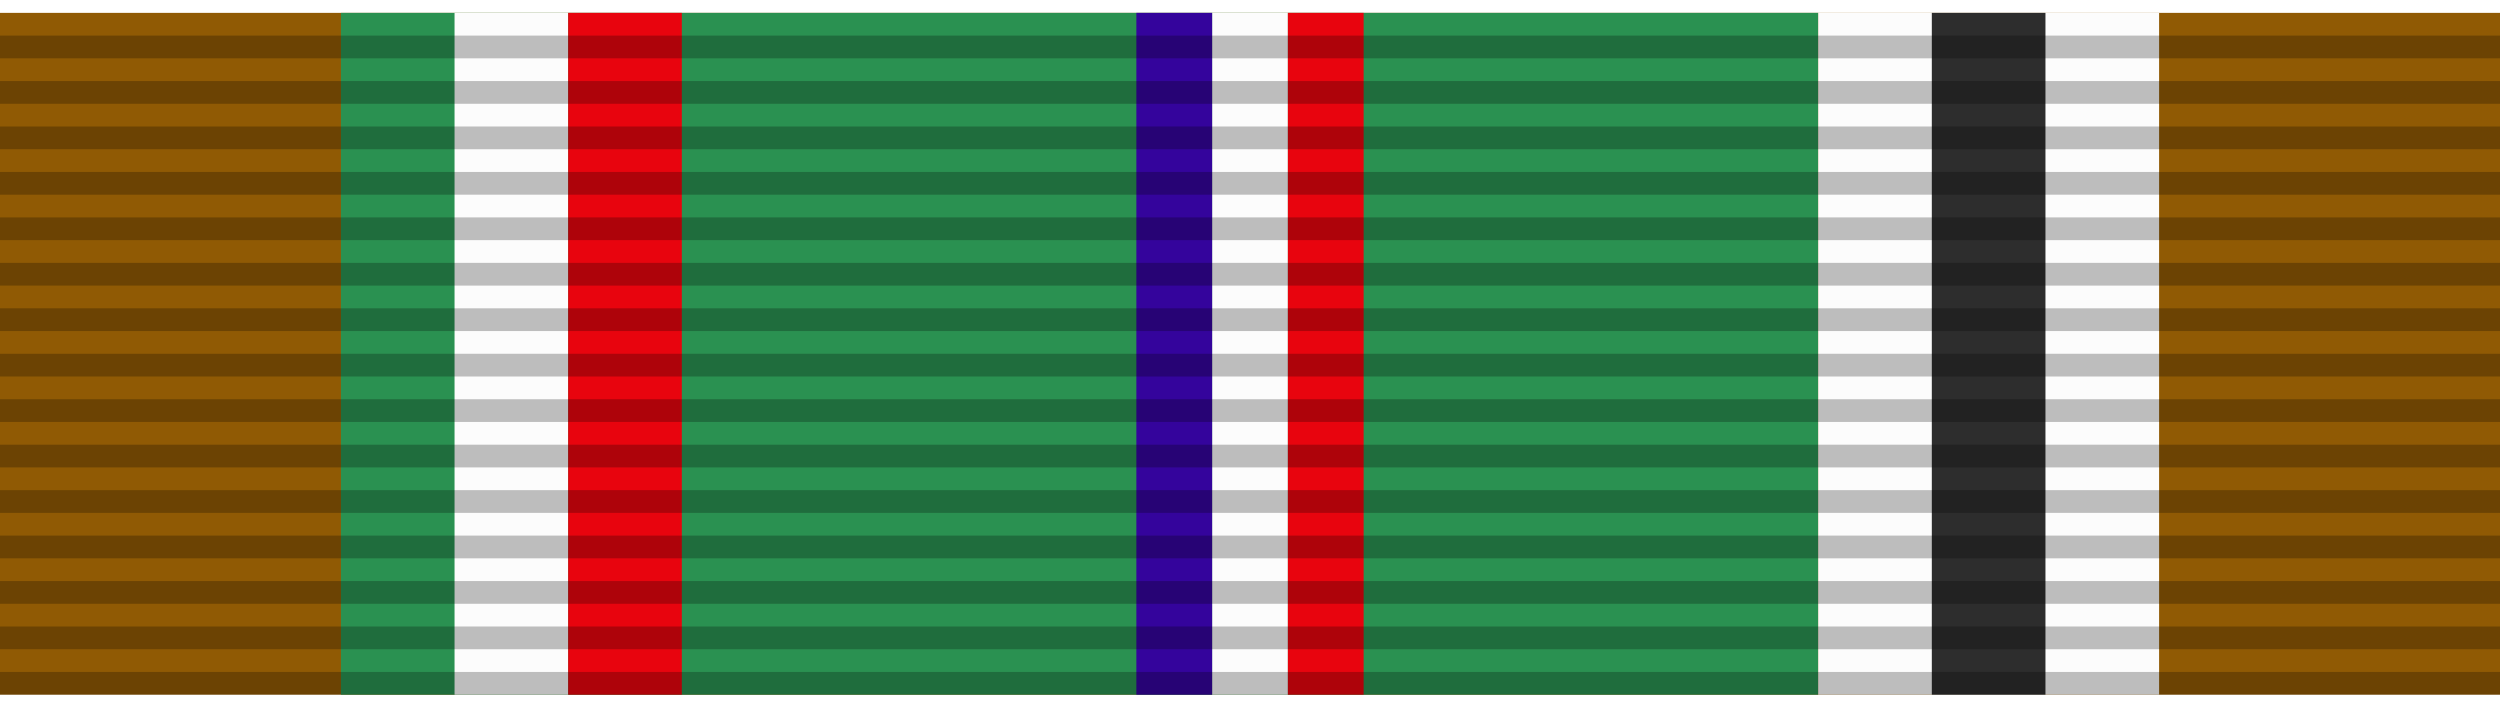 <svg xmlns="http://www.w3.org/2000/svg" version="1.0" width="106" height="30" viewBox="0 0 66 18"><path d="M0 0h66v18H0z" fill="#905a04"/><path d="M9 0h39v18H9z" fill="#2a9151"/><path d="M12 0v18h3V0h17v18h2V0h14v18h9V0z" fill="#fcfcfc"/><path d="M15 0v18h3V0h16v18h2V0z" fill="#e8040e"/><path d="M51 0v18h3V0z" fill="#2d2d2d"/><path d="M30 0v18h2V0z" fill="#34049c"/><path d="M33 18V0" fill="none" stroke="#000" stroke-width="66" stroke-opacity=".25" stroke-dasharray=".6,.6"/></svg>